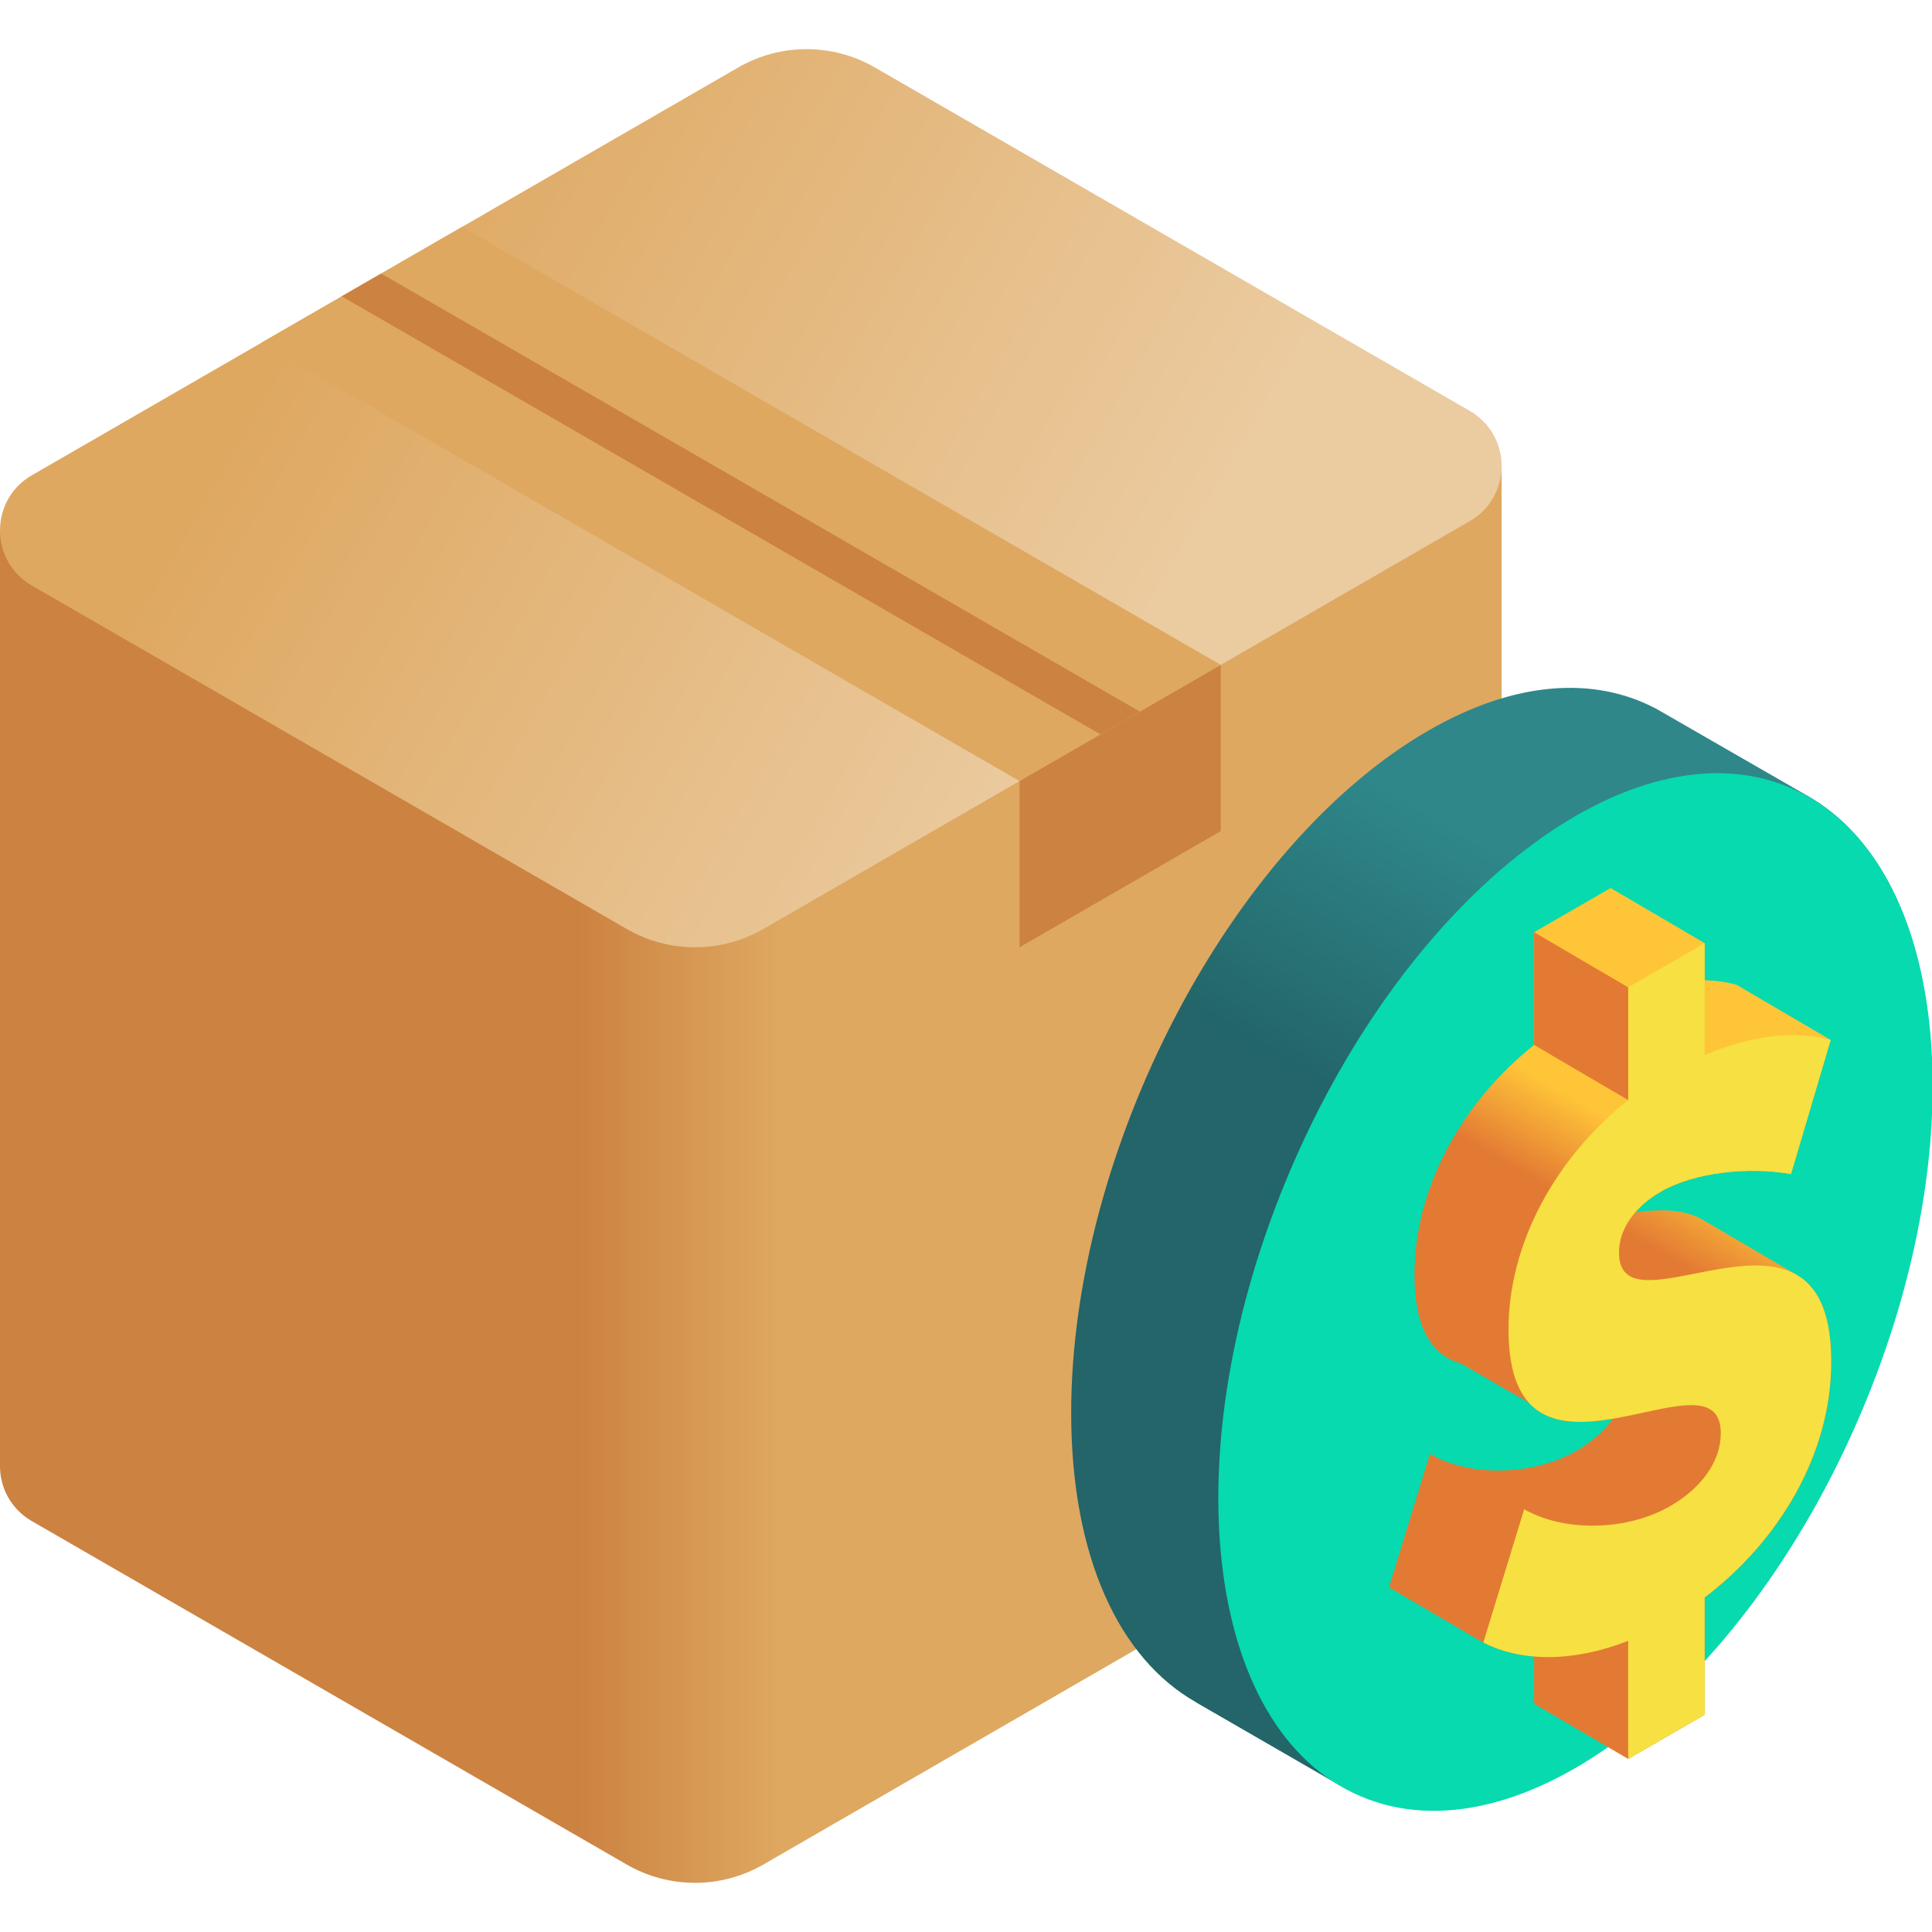 <?xml version="1.0" encoding="UTF-8"?> <svg xmlns="http://www.w3.org/2000/svg" width="97" height="97" viewBox="0 0 97 97" fill="none"> <g clip-path="url(#clip0_138_32317)"> <path d="M75.391 70.369V23.398L5.05298e-08 26.63V73.602C-0 74.678 0.532 75.754 1.598 76.37L31.463 93.612C33.587 94.838 36.204 94.838 38.328 93.612L73.793 73.136C74.858 72.522 75.391 71.445 75.391 70.369Z" fill="url(#paint0_linear_138_32317)"></path> <path d="M1.598 23.863L37.062 3.388C39.187 2.161 41.803 2.161 43.928 3.388L73.793 20.63C75.923 21.86 75.923 24.935 73.793 26.165L38.328 46.64C36.204 47.867 33.587 47.867 31.463 46.64L1.598 29.398C-0.533 28.168 -0.533 25.093 1.598 23.863Z" fill="url(#paint1_linear_138_32317)"></path> <path d="M13.097 17.224L51.188 39.216L61.292 33.382L23.201 11.39L13.097 17.224Z" fill="#DEA861"></path> <path d="M19.136 13.734L57.227 35.726L55.248 36.869L17.157 14.877L19.136 13.734Z" fill="#CC8241"></path> <path d="M51.188 39.216V47.56L61.292 41.727V33.382L51.188 39.216Z" fill="#CC8241"></path> <path d="M91.015 40.112L91.016 40.11L83.151 35.582L83.151 35.584C80.046 33.938 76.058 34.173 71.707 36.685C61.807 42.4 53.781 57.735 53.781 70.935C53.781 78.192 56.21 83.286 60.04 85.459L60.037 85.464L67.223 89.613L67.231 89.598C70.389 91.486 74.533 91.35 79.075 88.728C88.975 83.012 97 67.678 97 54.478C97 47.394 94.687 42.369 91.015 40.112Z" fill="url(#paint2_linear_138_32317)"></path> <path d="M93.423 70.971C99.381 56.989 97.798 42.922 89.888 39.551C81.977 36.181 70.735 44.783 64.777 58.766C58.819 72.748 60.402 86.815 68.313 90.186C76.223 93.556 87.466 84.954 93.423 70.971Z" fill="#06DAAE"></path> <path d="M90.232 64.022L85.565 61.287C84.617 60.693 83.368 60.696 82.103 60.869C82.447 60.473 82.884 60.12 83.392 59.827C85.067 58.86 87.782 58.563 89.92 58.947L91.912 52.212L87.19 49.444C86.699 49.306 86.159 49.231 85.587 49.212V47.353L80.865 44.585L77.023 46.803V52.464C73.326 55.407 71.016 59.706 71.016 63.98C71.016 66.869 71.992 68.066 73.353 68.459L76.767 70.43C77.767 71.53 79.365 71.503 80.976 71.231C80.536 71.849 79.905 72.403 79.132 72.85C77.023 74.067 73.875 74.191 71.796 73.003L69.745 79.694L74.468 82.463C75.225 82.855 76.09 83.088 77.023 83.166V85.543L81.746 88.311L85.587 86.094V80.202C89.226 77.446 91.942 73.106 91.942 68.369C91.942 65.908 91.255 64.631 90.232 64.022Z" fill="url(#paint3_linear_138_32317)"></path> <path d="M85.587 80.202V86.094L81.746 88.311V82.381C79.031 83.448 76.402 83.463 74.467 82.463L76.518 75.772C78.597 76.959 81.746 76.836 83.854 75.618C85.414 74.718 86.396 73.381 86.396 71.956C86.396 67.374 75.738 76.299 75.738 66.749C75.738 62.475 78.049 58.175 81.746 55.232V49.572L85.587 47.354V52.976C87.955 51.955 90.208 51.733 91.912 52.212L89.919 58.947C87.782 58.563 85.067 58.86 83.392 59.827C82.121 60.561 81.284 61.66 81.284 62.893C81.284 67.36 91.941 58.665 91.941 68.369C91.941 73.106 89.226 77.446 85.587 80.202Z" fill="#F7E041"></path> <path d="M77.023 52.464L81.746 55.232V49.571L77.023 46.803V52.464Z" fill="#E37A34"></path> <path d="M76.518 75.772L71.796 73.003L69.745 79.694L74.467 82.463L76.518 75.772Z" fill="#E37A34"></path> </g> <defs> <linearGradient id="paint0_linear_138_32317" x1="28.87" y1="58.965" x2="39.226" y2="58.965" gradientUnits="userSpaceOnUse"> <stop stop-color="#CC8241"></stop> <stop offset="1" stop-color="#DEA861"></stop> </linearGradient> <linearGradient id="paint1_linear_138_32317" x1="16.706" y1="12.896" x2="55.49" y2="35.288" gradientUnits="userSpaceOnUse"> <stop stop-color="#DEA861"></stop> <stop offset="1" stop-color="#EBCBA0"></stop> </linearGradient> <linearGradient id="paint2_linear_138_32317" x1="76.607" y1="60.6" x2="83.974" y2="47.84" gradientUnits="userSpaceOnUse"> <stop stop-color="#236568"></stop> <stop offset="1" stop-color="#2F878A"></stop> </linearGradient> <linearGradient id="paint3_linear_138_32317" x1="83.365" y1="62.881" x2="85.664" y2="58.898" gradientUnits="userSpaceOnUse"> <stop stop-color="#E37A34"></stop> <stop offset="1" stop-color="#FFC538"></stop> </linearGradient> <clipPath id="clip0_138_32317"> <rect width="97" height="97" fill="white"></rect> </clipPath> </defs> </svg> 